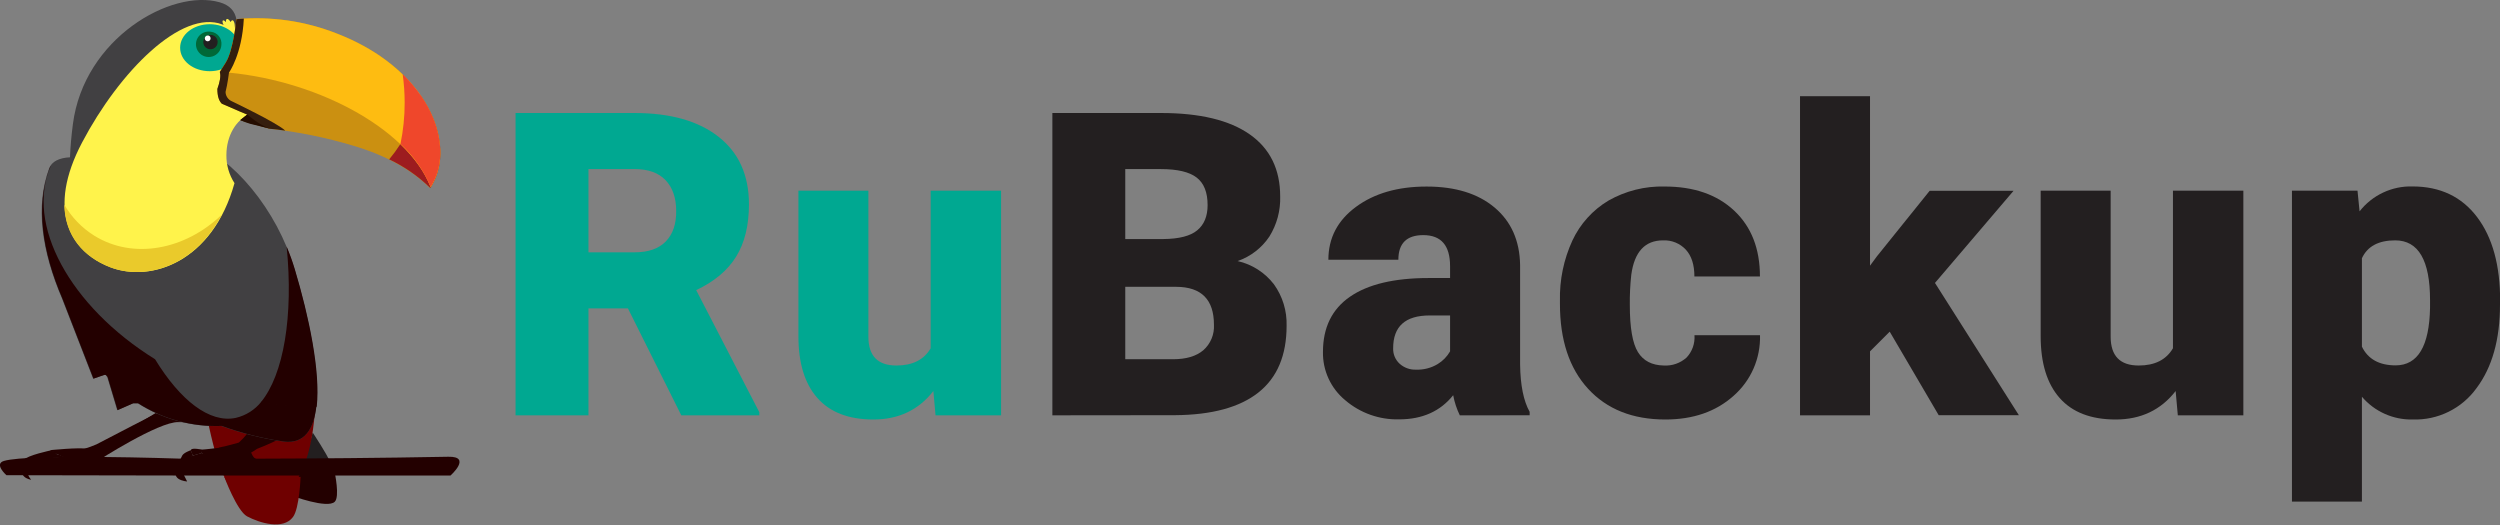 <?xml version="1.0" encoding="UTF-8"?> <svg xmlns="http://www.w3.org/2000/svg" width="600" height="126" viewBox="0 0 600 126" fill="none"><rect x="0" y="0" width="600" height="126" fill="#808080" stroke="none"/> <g clip-path="url(#clip0_191_11405)"> <path d="M70.412 113.494H80.347C80.347 113.494 81.572 119.198 80.347 120.415C78.591 122.17 69.998 118.966 69.998 118.966L70.412 113.494Z" fill="#230000"></path> <path d="M70.32 124.075C67.985 127.262 62.289 125.516 59.3 123.926C56.883 122.643 53.828 114.455 53.828 114.455H72.141C72.141 114.455 71.876 121.997 70.32 124.075Z" fill="#6F0000"></path> <path d="M79.228 110.904C80.694 114.546 72.606 112.684 72.606 112.684L75.039 103.809C75.039 103.809 78.5 108.991 79.228 110.904Z" fill="#231F20"></path> <path d="M75.379 100.944C74.186 112.535 70.072 120.416 62.704 120.416C55.336 120.416 52.86 114.58 50.194 102.542C47.711 91.184 56.163 81.473 63.532 81.473C70.9 81.473 76.579 89.371 75.379 100.944Z" fill="#6F0000"></path> <path d="M107.6 109.619C75.007 110.24 43.025 110.066 43.025 110.066C43.025 110.066 7.079 108.825 0.952 110.621C-1.531 111.358 1.548 114.048 1.548 114.048L43.025 114.123H108.122C108.122 114.123 113.329 109.503 107.6 109.619Z" fill="#230000"></path> <path d="M43.058 111.292C43.232 111.971 46.312 109.338 46.312 109.338L45.799 108.055C45.799 108.055 44.143 108.593 43.729 109.338C43.613 109.553 42.942 110.787 43.058 111.292Z" fill="#230000"></path> <path d="M45.632 112.533C45.632 112.533 49.722 110.373 51.601 110.373C52.702 110.373 48.439 108.717 48.439 108.717C48.439 108.717 44.846 109.636 43.703 110.488C41.956 111.78 45.632 112.533 45.632 112.533Z" fill="#230000"></path> <path d="M62.041 110.316L61.395 110.117C61.147 109.919 60.832 109.968 60.269 108.619C60.36 108.619 61.61 107.791 61.676 107.733C64.243 106.756 66.817 105.481 66.817 105.481L59.276 104.148C58.683 104.894 58.027 105.587 57.313 106.218C57.313 106.218 53.911 107.195 52.859 107.344C52.677 107.344 52.578 107.41 52.545 107.468C52.545 107.468 49.043 107.907 48.405 107.907C47.213 107.907 50.003 110.581 52.462 110.391C54.921 110.2 64.268 110.954 62.041 110.316Z" fill="#230000"></path> <path d="M46.312 109.339L48.44 108.718L48.357 107.89C48.357 107.89 46.279 107.452 45.874 107.89C45.634 108.114 46.312 109.339 46.312 109.339Z" fill="#230000"></path> <path d="M44.225 114.189C44.448 114.587 44.912 115.555 44.912 115.555C44.912 115.555 39.945 115.232 43.306 111.465C43.471 111.275 44.622 112.119 44.622 112.119C44.362 112.389 44.186 112.728 44.116 113.095C44.045 113.463 44.083 113.843 44.225 114.189Z" fill="#230000"></path> <path d="M37.354 99.131L22.543 108.196L23.487 110.572C23.487 110.572 38.107 101.167 42.785 101.308C50.211 101.523 37.354 99.131 37.354 99.131Z" fill="#230000"></path> <path d="M20.217 107.708C20.217 107.708 22.03 111.309 23.785 110.109C27.635 107.468 37.685 99.131 37.685 99.131C37.685 99.131 26.707 104.752 23.131 106.656C22.183 107.068 21.209 107.419 20.217 107.708Z" fill="#230000"></path> <path d="M16.128 109.993C18.346 109.993 21.815 110.382 23.678 110.191C24.092 110.15 21.84 107.923 20.938 107.708C19.017 107.327 11.988 108.039 11.988 108.039C11.988 108.039 15.407 109.993 16.128 109.993Z" fill="#230000"></path> <path d="M12.27 108.08C12.27 108.08 6.549 109.256 5.647 110.415C5.465 110.647 6.475 111.392 6.475 111.392C12.825 109.736 11.931 108.908 13.926 108.908C14.29 108.941 12.27 108.08 12.27 108.08Z" fill="#230000"></path> <path d="M6.631 113.727C6.831 114.237 7.11 114.712 7.459 115.135C7.459 115.135 3.212 114.646 6.258 109.935C6.416 109.704 7.459 110.763 7.459 110.763C7.459 110.763 6.333 112.419 6.631 113.727Z" fill="#230000"></path> <path d="M16.126 109.992C12.815 109.222 8.344 110.82 5.869 112.864C5.471 113.187 5.778 110.853 6.241 110.629C7.897 109.801 11.54 108.502 13.593 108.973C14.098 109.048 16.789 110.124 16.126 109.992Z" fill="#230000"></path> <path d="M70.668 64.484C66.429 50.335 55.973 37.768 45.955 34.167C52.661 17.609 62.513 3.361 52.711 0.546C41.121 -2.765 20.142 9.165 17.493 29.804C17.128 32.608 16.897 35.257 16.797 37.751C14.223 37.884 12.418 38.72 11.772 40.459C8.461 49.416 9.959 60.204 14.902 71.703L22.352 90.893L24.894 90.007H25.341L25.73 90.479L28.131 98.452L31.906 96.796H33.065C39.038 100.61 46.035 102.508 53.117 102.235C57.965 104.001 62.984 105.258 68.093 105.986C80.296 107.542 76.364 83.492 70.668 64.484Z" fill="#414042"></path> <path d="M62.721 96.408C61.174 98.362 59.007 99.732 56.578 100.291C50.286 101.615 43.233 96.069 37.214 86.217C16.782 73.542 5.978 53.764 12.22 39.756C12.076 39.97 11.96 40.201 11.872 40.443C8.561 49.401 10.051 60.188 14.993 71.687L22.444 90.878L24.986 89.992H25.433L25.83 90.464L28.223 98.436L31.998 96.78H33.157C39.134 100.593 46.132 102.491 53.217 102.22C58.041 103.981 63.035 105.237 68.119 105.97C73.036 106.591 75.329 103.056 75.95 97.376C71.518 97.584 67.076 97.259 62.721 96.408Z" fill="#230000"></path> <path d="M70.767 64.666C70.21 62.805 69.553 60.975 68.797 59.185C70.452 75.809 68.093 89.9 62.596 96.556C67.012 97.436 71.517 97.787 76.016 97.599C76.943 89.171 74.169 76.016 70.767 64.666Z" fill="#230000"></path> <path d="M56.413 7.311C56.578 7.07 56.347 6.731 56.347 6.234C56.347 5.481 56.09 4.868 55.775 4.868C55.618 4.868 55.469 5.034 55.361 5.291C55.039 4.769 54.674 4.463 54.443 4.57C54.211 4.678 54.211 4.935 54.252 5.332C53.962 4.992 53.648 4.81 53.49 4.91C53.333 5.009 53.383 5.497 53.664 5.994L53.399 5.878C43.589 2.103 28.637 17.204 19.721 34.159C11.177 50.344 16.666 60.345 26.477 64.128C36.287 67.912 51.023 62.837 56.28 43.953C54.982 41.947 54.305 39.603 54.335 37.214C54.335 32.561 56.711 28.637 59.948 27.42C61.273 17.965 60.875 10.821 56.413 7.311Z" fill="#FFF34B"></path> <path d="M22.602 56.545C19.633 54.689 17.168 52.13 15.424 49.094C15.565 56.677 20.093 61.694 26.402 64.128C34.722 67.332 46.652 64.128 53.233 51.511C44.449 59.98 31.973 62.381 22.602 56.545Z" fill="#EACA2B"></path> <path d="M57.447 11.459C57.447 14.572 54.268 17.088 50.336 17.088C46.403 17.088 43.232 14.605 43.232 11.459C43.232 8.313 46.411 5.812 50.352 5.812C54.293 5.812 57.447 8.346 57.447 11.459Z" fill="#00A891"></path> <path d="M53.133 10.78C53.102 11.401 52.882 11.998 52.503 12.491C52.123 12.984 51.602 13.349 51.01 13.538C50.417 13.727 49.781 13.73 49.186 13.548C48.592 13.365 48.067 13.006 47.682 12.517C47.297 12.028 47.071 11.434 47.033 10.813C46.995 10.192 47.148 9.574 47.47 9.043C47.793 8.511 48.27 8.09 48.838 7.837C49.407 7.584 50.038 7.51 50.65 7.625C51.396 7.717 52.077 8.1 52.542 8.69C53.007 9.281 53.22 10.033 53.133 10.78Z" fill="#006838"></path> <path d="M52.091 10.035C52.104 10.35 52.023 10.663 51.857 10.931C51.691 11.2 51.448 11.413 51.16 11.543C50.872 11.672 50.552 11.713 50.241 11.659C49.929 11.605 49.642 11.459 49.414 11.24C49.187 11.021 49.03 10.739 48.964 10.43C48.899 10.121 48.927 9.799 49.046 9.506C49.164 9.214 49.368 8.963 49.631 8.787C49.893 8.612 50.202 8.518 50.518 8.52C50.927 8.513 51.322 8.669 51.617 8.953C51.912 9.237 52.082 9.626 52.091 10.035Z" fill="#231F20" stroke="#231F20" stroke-width="0.29" stroke-miterlimit="10"></path> <path d="M50.517 9.041C50.553 9.181 50.545 9.329 50.493 9.465C50.44 9.6 50.347 9.716 50.226 9.796C50.104 9.875 49.961 9.915 49.816 9.909C49.671 9.903 49.532 9.852 49.417 9.763C49.302 9.674 49.218 9.552 49.177 9.412C49.136 9.273 49.139 9.125 49.187 8.987C49.234 8.85 49.323 8.731 49.441 8.647C49.56 8.563 49.702 8.518 49.847 8.519C50.004 8.502 50.162 8.547 50.287 8.645C50.412 8.742 50.495 8.884 50.517 9.041Z" fill="white"></path> <path d="M80.983 8.105C73.294 5.046 64.992 3.846 56.751 4.603C56.751 4.603 56.064 12.054 54.193 15.034C53.58 16.028 53.117 16.748 52.777 17.27C53.075 18.263 52.777 19.687 52.19 21.335C52.19 23.172 52.595 24.224 53.257 24.886C56.379 26.277 59.342 27.494 59.342 27.494C59.342 27.494 58.581 28.14 57.745 28.901L64.748 30.897C71.548 31.643 78.265 33.009 84.816 34.978C93.178 37.462 99.172 41.071 103.228 45.128C104.405 43.285 105.179 41.214 105.497 39.051C106.929 28.562 98.832 15.043 80.983 8.105Z" fill="#CB9011"></path> <path d="M100.895 22.842C99.692 28.512 97.12 33.802 93.402 38.249C97.052 39.981 100.389 42.306 103.279 45.128C104.456 43.286 105.229 41.215 105.547 39.052C106.193 33.96 104.662 28.223 100.895 22.842Z" fill="#9D1C1F"></path> <path d="M80.983 8.105C73.294 5.046 64.991 3.846 56.751 4.603C56.751 4.603 56.064 12.054 54.193 15.034C53.588 16.011 53.125 16.69 52.785 17.253C75.064 18.743 97.623 30.499 103.286 44.788C103.286 44.838 103.286 44.896 103.352 44.954C104.469 43.155 105.204 41.146 105.513 39.051C106.929 28.562 98.832 15.043 80.983 8.105Z" fill="#FEBC11"></path> <path d="M96.639 17.799C96.96 20.078 97.12 22.377 97.119 24.678C97.123 27.999 96.784 31.312 96.109 34.563C99.199 37.397 101.644 40.861 103.279 44.722L103.345 44.887C104.462 43.088 105.197 41.079 105.506 38.984C106.408 32.303 103.469 24.447 96.639 17.799Z" fill="#EF472B"></path> <path d="M68.465 31.352C66.611 29.54 55.616 24.291 55.616 24.291C55.183 24.1 54.812 23.788 54.55 23.394C54.287 22.999 54.143 22.538 54.134 22.064C54.598 20.267 54.962 17.411 54.962 17.411C54.962 17.411 58.092 13.089 58.522 4.463C57.761 4.504 57.454 4.521 56.726 4.604C56.726 4.604 56.038 12.055 54.167 15.035C53.555 16.028 53.091 16.749 52.752 17.27C53.05 18.264 52.752 19.688 52.164 21.335C52.164 23.173 52.57 24.224 53.232 24.887C56.353 26.278 59.317 27.495 59.317 27.495C59.317 27.495 58.555 28.14 57.719 28.902L64.723 30.897C65.932 31.013 67.207 31.17 68.432 31.352H68.465Z" fill="#351E0E"></path> <path d="M59.954 29.688C59.164 29.45 58.392 29.154 57.645 28.802L59.35 27.494C59.35 27.494 62.364 30.11 64.541 30.748C67.323 31.551 60.542 29.82 59.954 29.688Z" fill="#240C00"></path> <path d="M150.7 74.012H141.23V99.677H123.736V27.121H152.29C160.9 27.121 167.628 29.028 172.474 32.842C177.32 36.656 179.745 42.051 179.751 49.027C179.751 54.072 178.73 58.252 176.688 61.569C174.646 64.886 171.444 67.574 167.084 69.633L182.235 98.932V99.677H163.508L150.7 74.012ZM141.23 60.559H152.29C155.602 60.559 158.105 59.684 159.799 57.935C161.493 56.185 162.321 53.746 162.283 50.616C162.283 47.487 161.435 45.031 159.741 43.248C158.047 41.466 155.563 40.574 152.29 40.574H141.23V60.559Z" fill="#00A891"></path> <path d="M224.008 93.85C220.459 98.403 215.66 100.68 209.611 100.68C203.694 100.68 199.216 98.96 196.174 95.522C193.133 92.083 191.616 87.141 191.621 80.695V45.758H208.411V80.794C208.411 85.413 210.654 87.723 215.141 87.723C219.005 87.723 221.745 86.343 223.362 83.584V45.758H240.259V99.678H224.53L224.008 93.85Z" fill="#00A891"></path> <path d="M252.57 99.677V27.121H278.64C287.968 27.121 295.068 28.832 299.942 32.254C304.815 35.676 307.249 40.643 307.244 47.156C307.346 50.545 306.444 53.889 304.653 56.768C302.821 59.509 300.143 61.576 297.028 62.654C300.495 63.441 303.578 65.415 305.745 68.234C307.821 71.122 308.888 74.613 308.784 78.168C308.784 85.277 306.535 90.617 302.036 94.188C297.538 97.759 290.868 99.577 282.026 99.644L252.57 99.677ZM270.064 57.372H279.17C282.984 57.339 285.708 56.638 287.341 55.269C288.997 53.903 289.825 51.883 289.825 49.226C289.825 46.154 288.948 43.952 287.184 42.602C285.421 41.253 282.556 40.583 278.64 40.583H270.064V57.372ZM270.064 68.83V86.215H281.53C284.687 86.215 287.112 85.492 288.807 84.046C289.663 83.287 290.336 82.343 290.776 81.287C291.217 80.23 291.412 79.088 291.348 77.945C291.348 71.901 288.34 68.866 282.324 68.838L270.064 68.83Z" fill="#231F20"></path> <path d="M350.352 99.677C349.609 98.146 349.074 96.523 348.763 94.85C345.678 98.714 341.359 100.645 335.806 100.645C331.068 100.772 326.451 99.134 322.85 96.051C321.145 94.645 319.779 92.873 318.854 90.866C317.929 88.859 317.47 86.67 317.51 84.46C317.51 78.615 319.671 74.2 323.993 71.214C328.314 68.228 334.592 66.733 342.827 66.727H348.018V63.879C348.018 58.912 345.874 56.428 341.585 56.428C337.603 56.428 335.608 58.407 335.608 62.339H318.81C318.81 57.135 321.018 52.904 325.433 49.648C329.848 46.391 335.503 44.766 342.396 44.772C349.273 44.772 354.707 46.449 358.697 49.805C362.688 53.161 364.73 57.761 364.824 63.606V87.482C364.89 92.449 365.654 96.236 367.117 98.841V99.668L350.352 99.677ZM339.838 88.716C341.668 88.786 343.478 88.32 345.046 87.374C346.279 86.627 347.302 85.579 348.018 84.328V75.71H343.133C337.277 75.71 334.352 78.334 334.358 83.583C334.331 84.276 334.455 84.967 334.723 85.608C334.99 86.248 335.394 86.823 335.906 87.292C336.982 88.26 338.392 88.77 339.838 88.716Z" fill="#231F20"></path> <path d="M399.297 87.723C400.293 87.784 401.292 87.646 402.234 87.316C403.177 86.986 404.044 86.472 404.785 85.803C405.454 85.09 405.967 84.245 406.292 83.323C406.617 82.401 406.747 81.421 406.673 80.446H422.403C422.481 83.19 421.952 85.917 420.855 88.433C419.757 90.949 418.117 93.192 416.053 95.001C411.825 98.787 406.369 100.68 399.686 100.68C391.837 100.68 385.656 98.221 381.141 93.303C376.626 88.386 374.375 81.575 374.386 72.871V72.176C374.272 67.202 375.291 62.267 377.366 57.746C379.23 53.738 382.259 50.385 386.059 48.126C390.155 45.804 394.805 44.642 399.512 44.765C406.527 44.765 412.093 46.696 416.21 50.56C420.328 54.423 422.386 59.688 422.386 66.356H406.656C406.656 63.563 405.975 61.422 404.612 59.931C403.916 59.181 403.066 58.592 402.119 58.204C401.173 57.817 400.153 57.641 399.131 57.688C394.787 57.688 392.246 60.447 391.506 65.967C391.24 68.383 391.124 70.813 391.158 73.244C391.158 78.658 391.807 82.411 393.104 84.503C394.401 86.595 396.465 87.668 399.297 87.723Z" fill="#231F20"></path> <path d="M453.531 79.602L448.804 84.329V99.678H432.006V23.082H448.804V63.764L450.459 61.521L463.118 45.791H483.252L464.393 67.904L484.527 99.645H465.287L453.531 79.602Z" fill="#231F20"></path> <path d="M522.155 93.85C518.606 98.403 513.807 100.68 507.758 100.68C501.841 100.68 497.363 98.96 494.321 95.522C491.28 92.083 489.76 87.141 489.76 80.695V45.758H506.557V80.794C506.557 85.413 508.801 87.723 513.288 87.723C517.152 87.723 519.892 86.343 521.509 83.584V45.758H538.406V99.678H522.676L522.155 93.85Z" fill="#231F20"></path> <path d="M600 73.118C600 81.485 598.115 88.172 594.346 93.178C592.608 95.583 590.307 97.525 587.643 98.832C584.98 100.14 582.037 100.774 579.071 100.678C576.758 100.734 574.462 100.273 572.35 99.329C570.237 98.385 568.362 96.983 566.86 95.223V120.39H550.07V45.757H565.8L566.297 50.724C567.798 48.801 569.73 47.258 571.938 46.22C574.145 45.181 576.566 44.677 579.005 44.747C585.628 44.747 590.794 47.197 594.503 52.098C598.212 56.999 600.055 63.736 600.033 72.307L600 73.118ZM583.21 72.042C583.21 62.472 580.421 57.686 574.841 57.686C570.85 57.686 568.19 59.116 566.86 61.975V83.202C568.322 86.188 571.013 87.683 574.932 87.689C580.291 87.689 583.05 83.069 583.21 73.83V72.042Z" fill="#231F20"></path> </g> <defs> <clipPath id="clip0_191_11405"> <rect width="150" height="31.466" fill="white" transform="scale(4)"></rect> </clipPath> </defs> </svg> 